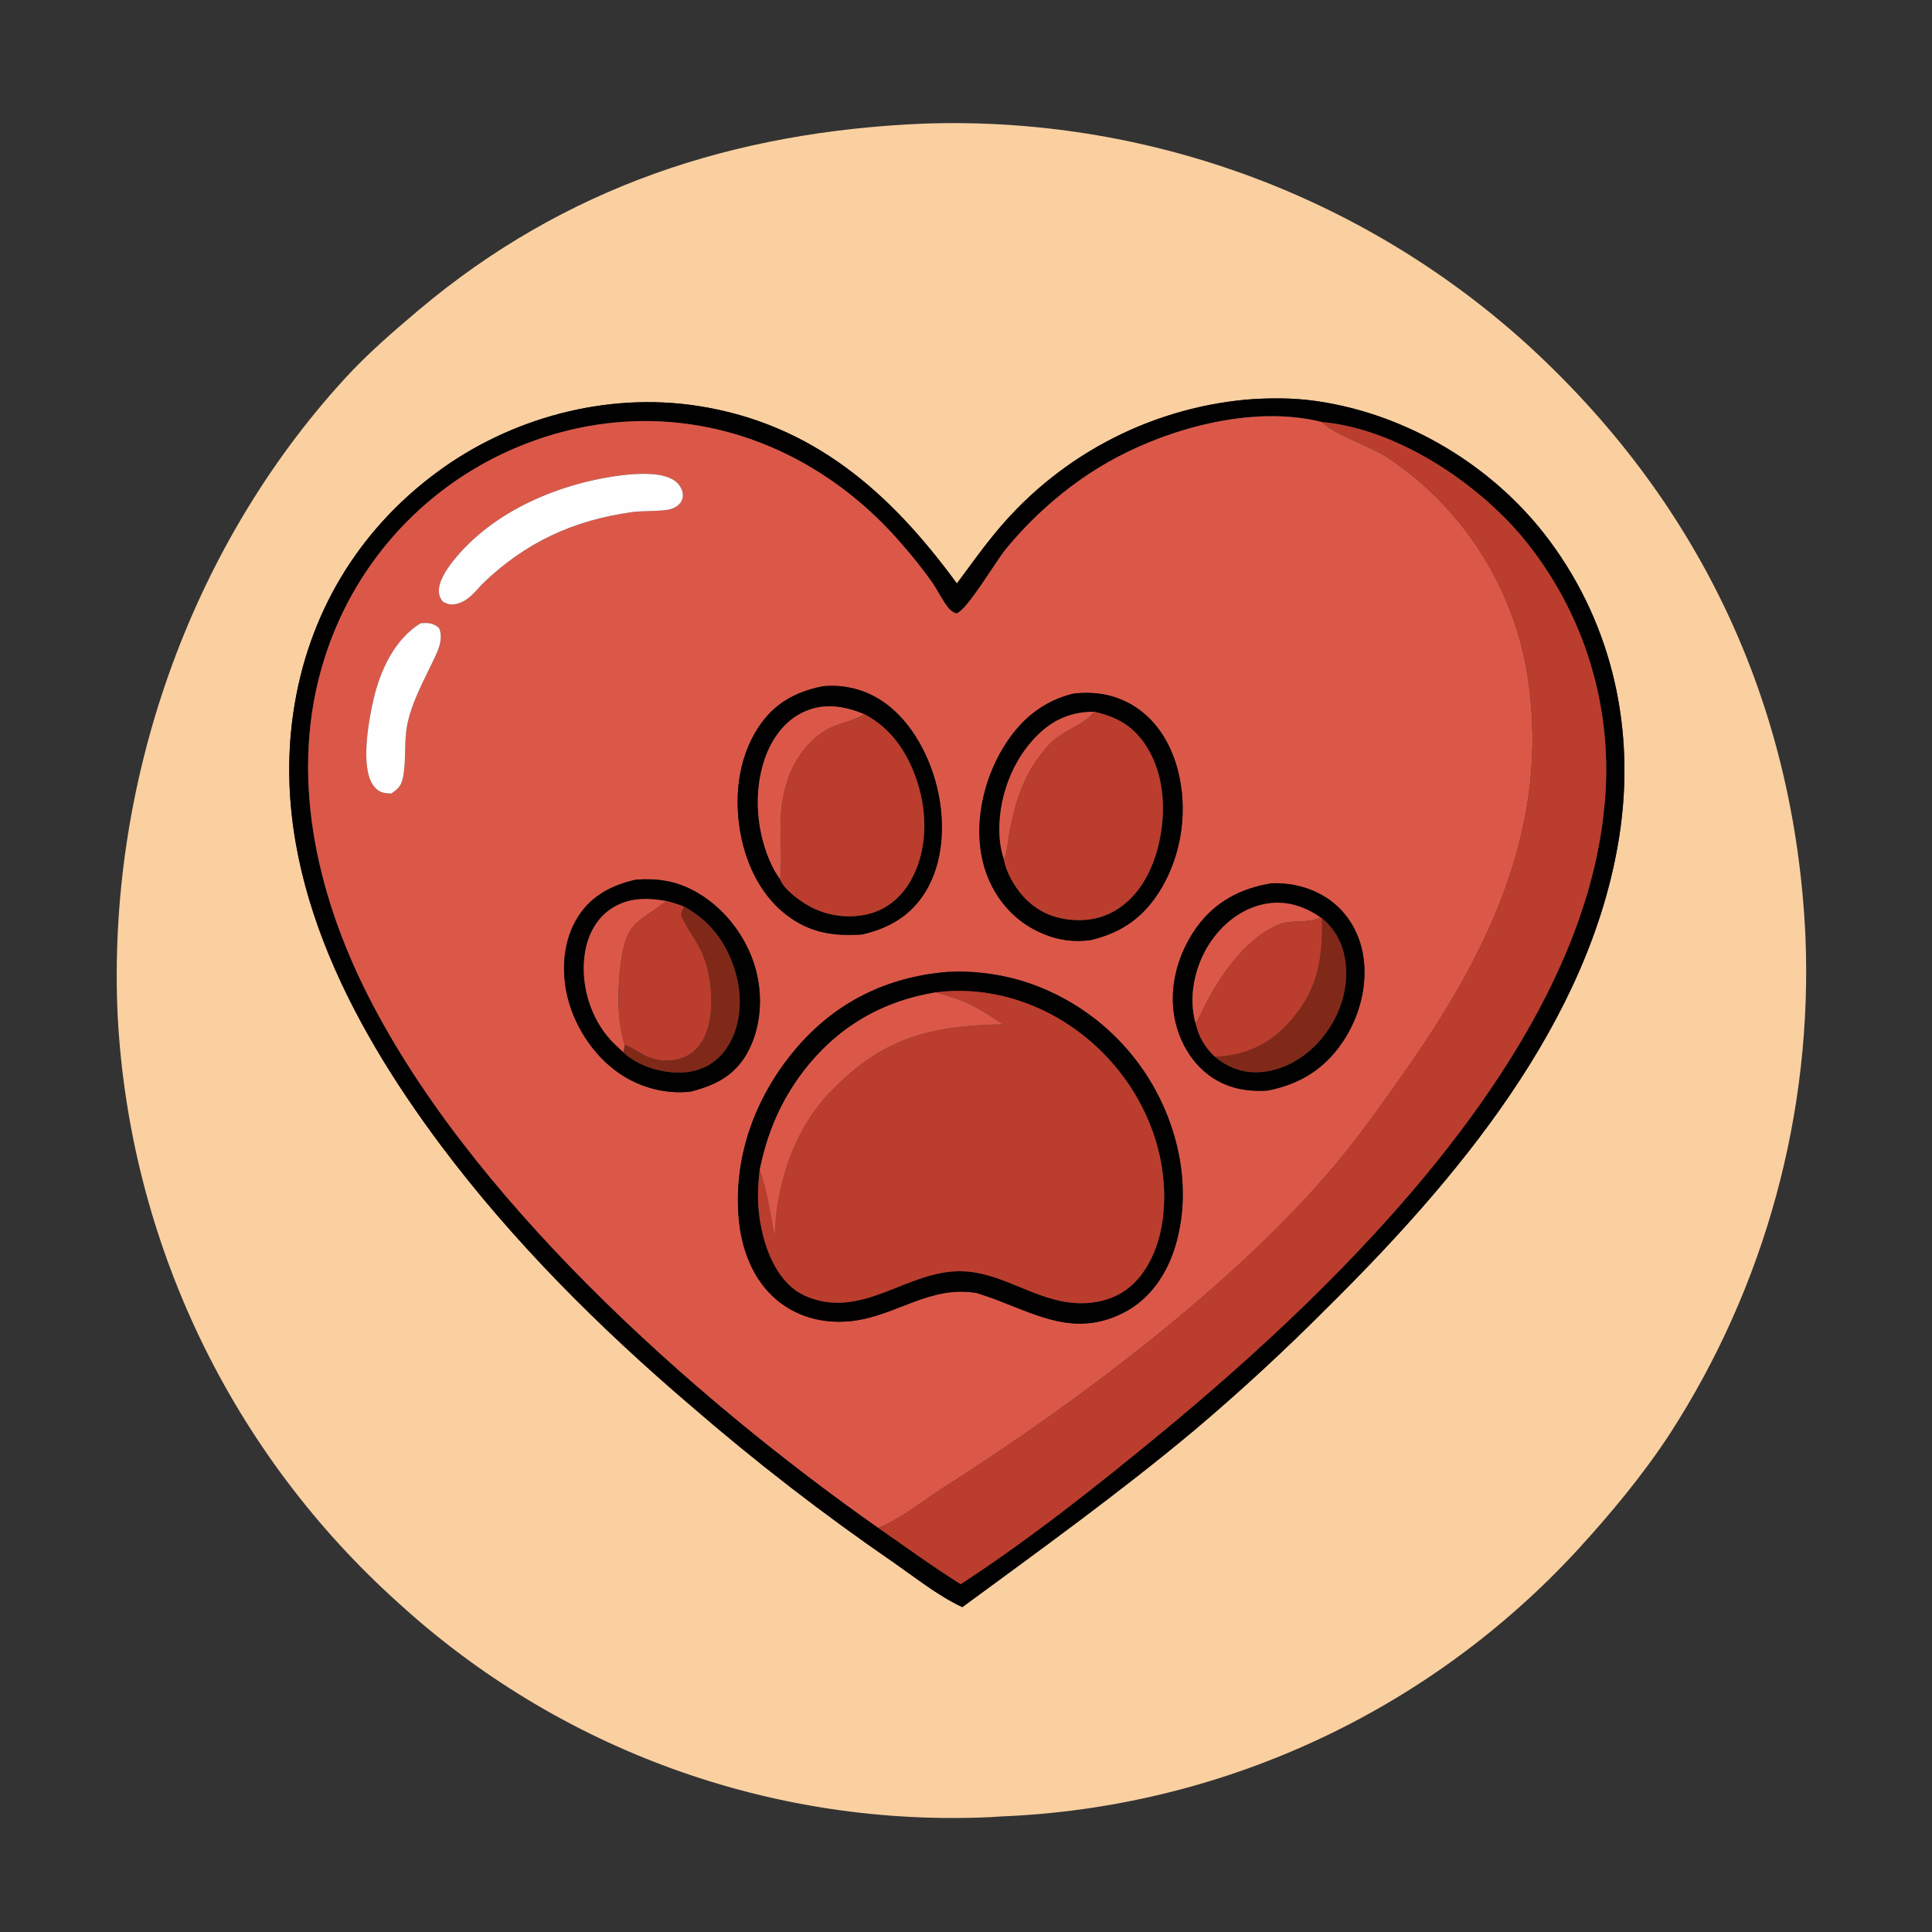 <svg xmlns="http://www.w3.org/2000/svg" xmlns:xlink="http://www.w3.org/1999/xlink" xml:space="preserve" width="30mm" height="30mm" style="shape-rendering:geometricPrecision; text-rendering:geometricPrecision; image-rendering:optimizeQuality; fill-rule:evenodd; clip-rule:evenodd" viewBox="0 0 3000 3000"><rect x="0" y="0" width="3000" height="3000" fill="#333333" stroke="none"/> <defs>  <style type="text/css">       .fil1 {fill:#020101}    .fil5 {fill:#812919}    .fil3 {fill:#BB3D2E}    .fil2 {fill:#DB5849}    .fil0 {fill:#FAD0A1}    .fil4 {fill:#FEFEFE}     </style> </defs> <g id="Capa_x0020_1">    <path class="fil0" d="M1554.14 2820.59c-5.09,0.4 -10.19,0.73 -15.29,0.99 -10.44,0.49 -20.88,0.85 -31.32,1.08 -10.45,0.23 -20.89,0.34 -31.34,0.32 -10.45,-0.03 -20.89,-0.18 -31.34,-0.46 -10.44,-0.28 -20.88,-0.69 -31.31,-1.23 -10.43,-0.54 -20.86,-1.2 -31.28,-2 -10.41,-0.79 -20.82,-1.71 -31.21,-2.76 -10.39,-1.05 -20.77,-2.23 -31.14,-3.53 -10.37,-1.31 -20.71,-2.74 -31.04,-4.3 -10.33,-1.55 -20.64,-3.24 -30.93,-5.05 -10.29,-1.81 -20.55,-3.75 -30.8,-5.82 -10.24,-2.06 -20.45,-4.25 -30.64,-6.56 -10.19,-2.32 -20.35,-4.76 -30.47,-7.33 -10.13,-2.56 -20.22,-5.25 -30.28,-8.06 -10.06,-2.81 -20.09,-5.75 -30.08,-8.81 -9.99,-3.06 -19.94,-6.24 -29.85,-9.54 -9.91,-3.3 -19.78,-6.73 -29.61,-10.27 -9.83,-3.55 -19.61,-7.22 -29.34,-11 -9.74,-3.79 -19.43,-7.69 -29.07,-11.72 -9.64,-4.02 -19.23,-8.16 -28.77,-12.42 -9.54,-4.26 -19.02,-8.64 -28.45,-13.13 -9.44,-4.5 -18.81,-9.1 -28.13,-13.83 -9.32,-4.72 -18.58,-9.56 -27.77,-14.51 -9.21,-4.95 -18.34,-10.01 -27.42,-15.19 -9.07,-5.17 -18.08,-10.46 -27.03,-15.86 -8.94,-5.39 -17.82,-10.9 -26.63,-16.52 -8.81,-5.61 -17.55,-11.33 -26.22,-17.16 -8.67,-5.83 -17.27,-11.76 -25.79,-17.8 -8.52,-6.04 -16.97,-12.19 -25.34,-18.44 -8.38,-6.25 -16.67,-12.59 -24.88,-19.04 -8.22,-6.46 -16.36,-13.01 -24.41,-19.67 -8.06,-6.65 -16.03,-13.39 -23.92,-20.24 -7.89,-6.85 -15.7,-13.8 -23.41,-20.84 -8.06,-7.21 -16.02,-14.52 -23.89,-21.94 -7.87,-7.41 -15.65,-14.91 -23.34,-22.52 -7.69,-7.6 -15.28,-15.29 -22.78,-23.08 -7.5,-7.79 -14.9,-15.67 -22.2,-23.64 -7.31,-7.97 -14.52,-16.03 -21.62,-24.18 -7.11,-8.15 -14.11,-16.38 -21.02,-24.7 -6.9,-8.32 -13.7,-16.73 -20.4,-25.22 -6.7,-8.48 -13.29,-17.05 -19.78,-25.7 -6.48,-8.65 -12.86,-17.38 -19.14,-26.19 -6.27,-8.8 -12.43,-17.69 -18.48,-26.64 -6.06,-8.96 -12,-17.99 -17.83,-27.1 -5.83,-9.1 -11.55,-18.28 -17.16,-27.52 -5.6,-9.25 -11.09,-18.56 -16.47,-27.94 -5.38,-9.38 -10.64,-18.83 -15.78,-28.34 -5.15,-9.51 -10.17,-19.08 -15.08,-28.71 -4.91,-9.63 -9.7,-19.33 -14.37,-29.08 -4.67,-9.75 -9.22,-19.55 -13.65,-29.42 -4.43,-9.86 -8.74,-19.78 -12.93,-29.74 -4.18,-9.97 -8.24,-19.99 -12.18,-30.06 -3.94,-10.07 -7.76,-20.18 -11.45,-30.35 -3.69,-10.16 -7.26,-20.36 -10.69,-30.61 -3.44,-10.26 -6.76,-20.55 -9.94,-30.88 -3.19,-10.33 -6.25,-20.7 -9.18,-31.11 -2.93,-10.4 -5.74,-20.84 -8.41,-31.32 -2.67,-10.48 -5.22,-20.98 -7.64,-31.52 -2.41,-10.54 -4.7,-21.11 -6.86,-31.7 -2.15,-10.6 -4.18,-21.21 -6.08,-31.86 -1.89,-10.64 -3.65,-21.31 -5.29,-32 -1.63,-10.68 -3.13,-21.39 -4.5,-32.12 -1.37,-10.72 -2.61,-21.46 -3.71,-32.22 -1.11,-10.75 -2.08,-21.52 -2.92,-32.3 -0.84,-10.78 -1.55,-21.57 -2.13,-32.36 -16.79,-358.02 109.86,-724.71 352.62,-989.9 35.15,-38.4 74.7,-72.65 114.46,-106.18 227.56,-191.88 489.59,-277.46 784.95,-289.81 10.57,-0.37 21.14,-0.6 31.72,-0.71 10.57,-0.11 21.14,-0.09 31.72,0.05 10.57,0.14 21.14,0.41 31.71,0.81 10.56,0.4 21.13,0.92 31.68,1.57 10.56,0.65 21.1,1.42 31.63,2.32 10.54,0.91 21.06,1.93 31.58,3.08 10.51,1.15 21,2.43 31.49,3.84 10.48,1.4 20.94,2.93 31.39,4.58 10.44,1.66 20.86,3.43 31.26,5.34 10.41,1.9 20.78,3.92 31.14,6.07 10.35,2.15 20.68,4.43 30.98,6.83 10.29,2.39 20.56,4.91 30.8,7.55 10.24,2.65 20.45,5.41 30.62,8.3 10.18,2.88 20.31,5.89 30.41,9.02 10.11,3.13 20.17,6.38 30.19,9.75 10.02,3.36 20,6.85 29.95,10.46 9.94,3.6 19.83,7.33 29.68,11.17 9.85,3.85 19.66,7.81 29.42,11.89 9.75,4.08 19.45,8.27 29.11,12.58 9.66,4.31 19.27,8.73 28.81,13.27 9.55,4.55 19.05,9.2 28.49,13.97 9.44,4.76 18.82,9.64 28.14,14.63 9.32,4.99 18.58,10.09 27.79,15.31 9.19,5.21 18.33,10.53 27.41,15.96 9.07,5.43 18.08,10.97 27.02,16.61 8.94,5.65 17.81,11.4 26.62,17.26 8.8,5.86 17.53,11.82 26.19,17.88 8.66,6.07 17.25,12.24 25.77,18.51 8.51,6.27 16.95,12.64 25.31,19.12 8.36,6.47 16.64,13.05 24.85,19.72 8.2,6.67 16.33,13.44 24.37,20.3 8.04,6.87 16,13.83 23.88,20.88 270.37,244.41 420.72,559.37 437.6,924.05 0.36,8.46 0.62,16.92 0.81,25.38 0.19,8.46 0.29,16.93 0.32,25.4 0.02,8.46 -0.04,16.93 -0.18,25.39 -0.13,8.47 -0.35,16.93 -0.65,25.39 -0.3,8.46 -0.68,16.92 -1.15,25.37 -0.46,8.46 -1.01,16.9 -1.63,25.34 -0.63,8.45 -1.33,16.88 -2.12,25.31 -0.78,8.43 -1.65,16.85 -2.6,25.26 -0.95,8.42 -1.98,16.82 -3.09,25.22 -1.11,8.39 -2.3,16.77 -3.57,25.14 -1.27,8.37 -2.62,16.72 -4.05,25.07 -1.43,8.34 -2.94,16.67 -4.53,24.99 -1.59,8.31 -3.26,16.61 -5.01,24.89 -1.75,8.29 -3.59,16.55 -5.5,24.8 -1.91,8.25 -3.89,16.48 -5.96,24.69 -2.06,8.21 -4.21,16.4 -6.43,24.56 -2.23,8.17 -4.53,16.32 -6.91,24.44 -2.38,8.13 -4.84,16.23 -7.37,24.3 -2.54,8.08 -5.15,16.14 -7.84,24.16 -2.69,8.03 -5.46,16.03 -8.31,24 -2.84,7.98 -5.76,15.92 -8.75,23.84 -3,7.92 -6.07,15.81 -9.22,23.67 -3.15,7.85 -6.37,15.68 -9.67,23.48 -3.3,7.8 -6.67,15.56 -10.12,23.29 -3.45,7.73 -6.97,15.43 -10.56,23.1 -3.59,7.66 -7.26,15.29 -11,22.88 -3.74,7.6 -7.56,15.16 -11.45,22.68 -3.88,7.52 -7.84,15 -11.87,22.45 -4.03,7.44 -8.13,14.85 -12.3,22.22 -4.17,7.36 -8.42,14.69 -12.73,21.97 -4.32,7.29 -8.7,14.53 -13.15,21.73 -4.45,7.2 -8.97,14.36 -13.56,21.48 -41.87,64.22 -92.72,125.26 -144.48,181.7 -7.15,7.74 -14.39,15.4 -21.72,22.96 -7.33,7.57 -14.75,15.04 -22.27,22.43 -7.51,7.38 -15.12,14.67 -22.81,21.86 -7.69,7.2 -15.48,14.3 -23.34,21.3 -7.87,7.01 -15.83,13.92 -23.87,20.73 -8.04,6.81 -16.16,13.52 -24.36,20.13 -8.21,6.61 -16.49,13.12 -24.85,19.53 -8.36,6.4 -16.8,12.7 -25.32,18.9 -8.52,6.2 -17.11,12.3 -25.78,18.29 -8.67,5.98 -17.41,11.86 -26.22,17.63 -8.82,5.78 -17.7,11.44 -26.65,17 -8.95,5.55 -17.97,11 -27.06,16.33 -9.08,5.34 -18.23,10.56 -27.44,15.66 -9.22,5.11 -18.49,10.11 -27.83,14.99 -9.34,4.88 -18.73,9.64 -28.18,14.29 -9.45,4.66 -18.96,9.19 -28.53,13.6 -9.56,4.42 -19.18,8.72 -28.85,12.9 -9.67,4.18 -19.4,8.24 -29.16,12.18 -9.77,3.94 -19.59,7.76 -29.46,11.46 -9.86,3.7 -19.77,7.28 -29.72,10.73 -9.95,3.46 -19.94,6.79 -29.98,10.01 -10.03,3.21 -20.11,6.29 -30.21,9.26 -10.11,2.96 -20.26,5.8 -30.44,8.51 -10.18,2.72 -20.39,5.31 -30.63,7.77 -10.25,2.46 -20.52,4.8 -30.82,7.01 -10.3,2.21 -20.63,4.3 -30.97,6.25 -10.36,1.96 -20.73,3.79 -31.13,5.49 -10.4,1.7 -20.81,3.28 -31.25,4.72 -10.43,1.45 -20.88,2.77 -31.35,3.96 -10.47,1.19 -20.95,2.25 -31.45,3.18 -10.49,0.93 -20.99,1.73 -31.51,2.41 -10.51,0.67 -21.03,1.22 -31.56,1.63zm380.96 -2200.09c-4.77,0.44 -9.53,0.94 -14.28,1.51 -4.75,0.56 -9.5,1.18 -14.23,1.86 -4.74,0.68 -9.47,1.42 -14.18,2.23 -4.72,0.8 -9.43,1.66 -14.12,2.57 -4.7,0.92 -9.38,1.89 -14.06,2.93 -4.67,1.04 -9.33,2.13 -13.97,3.28 -4.64,1.16 -9.27,2.37 -13.89,3.64 -4.61,1.27 -9.21,2.59 -13.79,3.97 -4.58,1.39 -9.14,2.83 -13.69,4.33 -4.54,1.49 -9.07,3.05 -13.57,4.66 -4.51,1.61 -8.99,3.28 -13.46,5 -4.46,1.73 -8.9,3.51 -13.32,5.34 -4.42,1.84 -8.82,3.73 -13.19,5.68 -4.37,1.94 -8.72,3.94 -13.04,5.99 -4.32,2.05 -8.62,4.16 -12.88,6.33 -4.27,2.16 -8.52,4.37 -12.73,6.65 -4.21,2.26 -8.4,4.58 -12.55,6.96 -4.16,2.37 -8.28,4.8 -12.38,7.27 -4.09,2.48 -8.15,5.01 -12.18,7.59 -4.03,2.57 -8.03,5.2 -12,7.88 -3.96,2.68 -7.89,5.41 -11.79,8.18 -3.9,2.78 -7.76,5.61 -11.59,8.48 -3.82,2.88 -7.61,5.8 -11.36,8.77 -3.75,2.96 -7.47,5.98 -11.15,9.05 -3.67,3.06 -7.31,6.17 -10.91,9.32 -3.6,3.15 -7.16,6.35 -10.68,9.59 -3.51,3.25 -6.99,6.53 -10.43,9.86 -3.43,3.33 -6.83,6.71 -10.18,10.12 -3.35,3.41 -6.66,6.87 -9.93,10.37 -3.26,3.49 -6.48,7.03 -9.66,10.61 -3.18,3.58 -6.31,7.2 -9.4,10.86 -3.08,3.65 -6.12,7.35 -9.11,11.08 -19.42,23.75 -37.16,49.05 -55.56,73.58 -103.11,-141.11 -223.34,-247.92 -401.94,-275.68 -141.88,-22.04 -291.2,18.31 -405.91,103.3 -122.93,91.09 -200.05,220.84 -222.36,371.85 -36.45,246.67 85.33,480.84 228.53,672.42 111.36,148.97 246.63,283.69 387.81,404.27 101.17,87.63 206.91,169.34 317.23,245.14 33.27,23.17 68.38,51.19 105.11,68.21 122.06,-89.8 244.46,-177.83 360.85,-275.14 70.47,-59.6 138.27,-122.09 203.42,-187.47 201.35,-198.96 410.67,-444.92 455.84,-734.28 25.43,-162.91 -9.28,-325.53 -107.98,-458.65 -85.52,-115.34 -220.05,-196.74 -362.24,-217.23 -36.34,-5.23 -72.58,-5.08 -109.1,-2.28z"></path>  <path class="fil1" d="M1485.84 906.04c18.4,-24.53 36.14,-49.83 55.56,-73.58 2.99,-3.73 6.03,-7.43 9.11,-11.08 3.09,-3.66 6.22,-7.28 9.4,-10.86 3.18,-3.58 6.4,-7.12 9.66,-10.61 3.27,-3.5 6.58,-6.96 9.93,-10.37 3.35,-3.41 6.75,-6.79 10.18,-10.12 3.44,-3.33 6.91,-6.61 10.43,-9.86 3.52,-3.24 7.08,-6.44 10.68,-9.59 3.6,-3.15 7.24,-6.26 10.91,-9.32 3.68,-3.07 7.4,-6.09 11.15,-9.05 3.75,-2.97 7.54,-5.89 11.36,-8.77 3.83,-2.87 7.69,-5.7 11.59,-8.48 3.9,-2.77 7.83,-5.5 11.79,-8.18 3.97,-2.68 7.97,-5.31 12,-7.88 4.03,-2.58 8.09,-5.11 12.18,-7.59 4.1,-2.47 8.22,-4.9 12.38,-7.27 4.15,-2.38 8.34,-4.7 12.55,-6.96 4.21,-2.28 8.46,-4.49 12.73,-6.65 4.26,-2.17 8.56,-4.28 12.88,-6.33 4.32,-2.05 8.67,-4.05 13.04,-5.99 4.37,-1.95 8.77,-3.84 13.19,-5.68 4.42,-1.83 8.86,-3.61 13.32,-5.34 4.47,-1.72 8.95,-3.39 13.46,-5 4.5,-1.61 9.03,-3.17 13.57,-4.66 4.55,-1.5 9.11,-2.94 13.69,-4.33 4.58,-1.38 9.18,-2.7 13.79,-3.97 4.62,-1.27 9.25,-2.48 13.89,-3.64 4.64,-1.15 9.3,-2.24 13.97,-3.28 4.68,-1.04 9.36,-2.01 14.06,-2.93 4.69,-0.91 9.4,-1.77 14.12,-2.57 4.71,-0.81 9.44,-1.55 14.18,-2.23 4.73,-0.68 9.48,-1.3 14.23,-1.86 4.75,-0.57 9.51,-1.07 14.28,-1.51 36.52,-2.8 72.76,-2.95 109.1,2.28 142.19,20.49 276.72,101.89 362.24,217.23 98.7,133.12 133.41,295.74 107.98,458.65 -45.17,289.36 -254.49,535.32 -455.84,734.28 -65.15,65.38 -132.95,127.87 -203.42,187.47 -116.39,97.31 -238.79,185.34 -360.85,275.14 -36.73,-17.02 -71.84,-45.04 -105.11,-68.21 -110.32,-75.8 -216.06,-157.51 -317.23,-245.14 -141.18,-120.58 -276.45,-255.3 -387.81,-404.27 -143.2,-191.58 -264.98,-425.75 -228.53,-672.42 22.31,-151.01 99.43,-280.76 222.36,-371.85 114.71,-84.99 264.03,-125.34 405.91,-103.3 178.6,27.76 298.83,134.57 401.94,275.68zm566.81 -250.72c-109.49,-27.58 -246.81,11.37 -341.44,67.78 -56.39,33.62 -108.28,79.29 -149.85,130.15 -15.49,18.97 -59.89,94.71 -76.28,99.3 -5.21,-1.87 -8.42,-3.89 -11.92,-8.09 -9.76,-11.67 -16.27,-26.42 -24.95,-38.97 -15.22,-22.03 -32.44,-43.01 -50.02,-63.19 -158.45,-181.84 -398.75,-241.83 -619.63,-136.9 -3.91,1.87 -7.79,3.79 -11.65,5.76 -3.86,1.97 -7.69,3.99 -11.5,6.05 -3.81,2.07 -7.59,4.18 -11.34,6.33 -3.76,2.16 -7.49,4.36 -11.2,6.61 -3.7,2.25 -7.37,4.54 -11.02,6.88 -3.64,2.34 -7.26,4.72 -10.85,7.15 -3.59,2.43 -7.14,4.9 -10.66,7.42 -3.53,2.52 -7.03,5.07 -10.49,7.68 -3.46,2.6 -6.89,5.25 -10.29,7.93 -3.4,2.69 -6.76,5.42 -10.09,8.19 -3.33,2.77 -6.62,5.58 -9.89,8.43 -3.26,2.85 -6.48,5.75 -9.67,8.68 -3.19,2.93 -6.34,5.9 -9.46,8.91 -3.11,3.01 -6.19,6.05 -9.23,9.14 -3.04,3.08 -6.05,6.21 -9.01,9.36 -2.97,3.16 -5.89,6.36 -8.78,9.59 -2.88,3.23 -5.72,6.5 -8.53,9.8 -2.8,3.3 -5.56,6.64 -8.28,10.01 -2.73,3.37 -5.41,6.77 -8.05,10.21 -2.63,3.43 -5.23,6.9 -7.78,10.4 -2.55,3.5 -5.06,7.03 -7.52,10.59 -2.47,3.56 -4.89,7.15 -7.27,10.77 -2.38,3.63 -4.71,7.28 -6.99,10.96 -2.29,3.68 -4.53,7.38 -6.72,11.12 -2.2,3.73 -4.35,7.49 -6.45,11.28 -2.1,3.79 -4.16,7.6 -6.16,11.44 -2.01,3.84 -3.97,7.7 -5.89,11.59 -1.91,3.88 -3.77,7.79 -5.58,11.73 -1.82,3.93 -3.59,7.88 -5.31,11.86 -1.71,3.98 -3.38,7.97 -5,11.99 -1.62,4.02 -3.19,8.06 -4.71,12.11 -1.52,4.06 -2.99,8.13 -4.41,12.22 -61.01,174.52 -23.72,361.06 55.24,523.26 157.48,323.47 510,637.86 799.8,841.64 42.31,29.55 84.25,60 127.93,87.47 108.92,-71.14 213.67,-154.16 313.95,-236.98 276.1,-228.03 650.65,-592.55 685.58,-971.04 0.47,-4.63 0.88,-9.27 1.23,-13.92 0.36,-4.65 0.66,-9.3 0.9,-13.95 0.24,-4.65 0.42,-9.31 0.55,-13.97 0.12,-4.65 0.19,-9.31 0.2,-13.97 0.01,-4.66 -0.04,-9.32 -0.14,-13.98 -0.11,-4.66 -0.28,-9.31 -0.5,-13.97 -0.22,-4.66 -0.5,-9.31 -0.83,-13.95 -0.34,-4.65 -0.73,-9.3 -1.18,-13.93 -0.45,-4.64 -0.96,-9.28 -1.52,-13.9 -0.56,-4.63 -1.19,-9.25 -1.87,-13.86 -0.68,-4.61 -1.41,-9.21 -2.21,-13.8 -0.79,-4.59 -1.64,-9.17 -2.54,-13.74 -0.91,-4.57 -1.87,-9.13 -2.89,-13.68 -1.02,-4.55 -2.09,-9.08 -3.22,-13.6 -1.13,-4.52 -2.32,-9.03 -3.56,-13.52 -1.24,-4.49 -2.54,-8.97 -3.89,-13.42 -1.35,-4.47 -2.76,-8.91 -4.22,-13.33 -1.47,-4.43 -2.98,-8.83 -4.55,-13.22 -1.58,-4.39 -3.21,-8.75 -4.88,-13.1 -1.68,-4.35 -3.41,-8.67 -5.2,-12.98 -1.79,-4.3 -3.63,-8.58 -5.52,-12.84 -1.89,-4.26 -3.84,-8.5 -5.83,-12.71 -2,-4.21 -4.05,-8.39 -6.15,-12.55 -2.1,-4.16 -4.25,-8.29 -6.45,-12.4 -2.21,-4.1 -4.46,-8.18 -6.76,-12.23 -2.31,-4.06 -4.66,-8.08 -7.06,-12.07 -2.4,-3.99 -4.85,-7.95 -7.35,-11.88 -2.51,-3.94 -5.06,-7.84 -7.65,-11.71 -2.6,-3.87 -5.25,-7.7 -7.94,-11.51 -2.69,-3.8 -5.43,-7.57 -8.22,-11.31 -2.78,-3.73 -5.61,-7.44 -8.49,-11.1 -2.87,-3.67 -5.8,-7.3 -8.76,-10.89 -72.47,-86.94 -197.08,-169.43 -312.13,-179.63z"></path>  <path class="fil2" d="M1363.82 2372.49c-289.8,-203.78 -642.32,-518.17 -799.8,-841.64 -78.96,-162.2 -116.25,-348.74 -55.24,-523.26 1.42,-4.09 2.89,-8.16 4.41,-12.22 1.52,-4.06 3.09,-8.09 4.71,-12.11 1.62,-4.02 3.29,-8.01 5,-11.99 1.72,-3.98 3.49,-7.93 5.31,-11.86 1.81,-3.94 3.68,-7.84 5.58,-11.73 1.92,-3.89 3.88,-7.75 5.89,-11.59 2,-3.84 4.06,-7.65 6.16,-11.44 2.1,-3.79 4.25,-7.55 6.45,-11.28 2.19,-3.74 4.43,-7.44 6.72,-11.12 2.28,-3.68 4.61,-7.33 6.99,-10.96 2.38,-3.62 4.8,-7.21 7.27,-10.77 2.46,-3.56 4.97,-7.09 7.52,-10.59 2.55,-3.5 5.15,-6.97 7.78,-10.4 2.64,-3.44 5.32,-6.84 8.05,-10.22 2.72,-3.36 5.48,-6.7 8.28,-10 2.81,-3.3 5.65,-6.57 8.53,-9.8 2.89,-3.23 5.81,-6.43 8.78,-9.59 2.96,-3.15 5.97,-6.28 9.01,-9.36 3.04,-3.09 6.12,-6.13 9.23,-9.14 3.12,-3.01 6.27,-5.98 9.46,-8.91 3.19,-2.93 6.41,-5.83 9.67,-8.68 3.27,-2.85 6.56,-5.66 9.89,-8.43 3.33,-2.77 6.69,-5.5 10.09,-8.19 3.4,-2.68 6.83,-5.33 10.29,-7.93 3.46,-2.61 6.96,-5.16 10.49,-7.68 3.52,-2.52 7.07,-4.99 10.66,-7.42 3.59,-2.43 7.21,-4.81 10.85,-7.15 3.65,-2.34 7.32,-4.63 11.02,-6.88 3.71,-2.25 7.44,-4.45 11.2,-6.61 3.75,-2.15 7.53,-4.26 11.34,-6.33 3.81,-2.06 7.64,-4.08 11.5,-6.05 3.86,-1.97 7.74,-3.89 11.65,-5.76 220.88,-104.93 461.18,-44.94 619.63,136.9 17.58,20.18 34.8,41.16 50.02,63.19 8.68,12.55 15.19,27.3 24.95,38.97 3.5,4.2 6.71,6.22 11.92,8.09 16.39,-4.59 60.79,-80.33 76.28,-99.3 41.57,-50.86 93.46,-96.53 149.85,-130.15 94.63,-56.41 231.95,-95.36 341.44,-67.78 1.3,1.15 2.58,2.33 3.9,3.45 22.35,18.97 71.48,34.17 99.79,52.86 3.8,2.56 7.57,5.17 11.3,7.83 3.74,2.67 7.44,5.38 11.09,8.15 3.66,2.76 7.28,5.58 10.86,8.44 3.58,2.87 7.13,5.78 10.63,8.74 3.5,2.96 6.96,5.97 10.38,9.03 3.42,3.06 6.79,6.16 10.13,9.31 3.33,3.15 6.62,6.34 9.87,9.58 3.25,3.24 6.45,6.52 9.6,9.85 3.16,3.33 6.27,6.7 9.34,10.11 3.07,3.41 6.08,6.86 9.05,10.35 2.97,3.5 5.89,7.03 8.77,10.6 2.87,3.58 5.69,7.19 8.47,10.85 2.77,3.65 5.5,7.34 8.17,11.06 2.68,3.73 5.3,7.49 7.87,11.29 2.57,3.8 5.09,7.63 7.55,11.5 2.47,3.86 4.88,7.76 7.24,11.69 2.36,3.94 4.67,7.9 6.92,11.9 2.25,4 4.44,8.02 6.58,12.08 2.14,4.05 4.23,8.14 6.26,12.25 2.02,4.11 4,8.25 5.91,12.42 1.92,4.17 3.78,8.36 5.58,12.58 1.8,4.22 3.54,8.46 5.23,12.72 1.68,4.27 3.31,8.56 4.87,12.87 1.57,4.31 3.08,8.64 4.53,12.99 1.44,4.35 2.83,8.72 4.16,13.11 1.33,4.39 2.6,8.8 3.81,13.22 1.2,4.43 2.35,8.87 3.44,13.32 1.09,4.45 2.11,8.92 3.08,13.41 0.96,4.48 1.86,8.98 2.71,13.49 0.84,4.5 1.62,9.02 2.33,13.55 0.72,4.53 1.38,9.07 1.97,13.62 0.59,4.55 1.13,9.1 1.59,13.66 25.01,222.69 -72,413.34 -196.02,589.04 -29.59,41.93 -59.06,84.01 -91.26,124.01 -154.17,191.57 -413.28,386.12 -622.4,519 -32.17,20.44 -66.93,49.1 -102.13,63.24zm-394.91 -1634.88c-97.34,11.37 -203.27,54.95 -265.6,133.87 -9.68,12.27 -23.76,32.66 -21.65,49.36 0.77,6.04 2.44,8.71 6,13.43 7.9,4.54 13.95,5.43 22.65,3.1 16.76,-4.47 27.05,-18.16 38.4,-30.32 65.79,-64.01 140.67,-98.96 231.6,-111.69 18.74,-2.62 38.04,-0.9 56.57,-3.81 12,-1.88 24.04,-9.86 23.49,-23.5 -0.33,-8.12 -5.74,-16.53 -12.18,-21.23 -19.3,-14.1 -56.56,-11.64 -79.28,-9.21zm-315.63 230.04c-40.36,24.8 -62.54,72.63 -73.06,117.45 -7.68,32.71 -21.11,106.06 -0.56,134.49 5.33,7.37 11.17,11.07 20.26,12.13 2.55,0.31 5.12,0.38 7.69,0.5 10.81,-7.22 15.83,-12.61 18.33,-25.59 4.38,-22.81 2.06,-47.15 4.75,-70.28 4.74,-40.74 28.76,-81.6 45.77,-118.3 6.19,-13.34 11.5,-28.9 5.25,-43.01 -9.97,-8.11 -16.08,-8.01 -28.43,-7.39zm623.59 98.09c-42.88,9.04 -75.16,26.66 -99.7,64.37 -32.86,50.48 -38.15,114.83 -25.56,172.65 11.1,50.96 37.95,99.82 83.46,127.56 33.05,20.16 65.98,23.14 103.51,20.78 41.15,-9.56 74.68,-28.28 97.75,-65.13 29.72,-47.48 31.63,-110.88 18.56,-164.04 -13.1,-53.29 -44.11,-109.85 -92.81,-138.14 -3.2,-1.85 -6.46,-3.57 -9.79,-5.17 -3.33,-1.59 -6.72,-3.05 -10.17,-4.38 -3.44,-1.32 -6.93,-2.51 -10.47,-3.56 -3.55,-1.05 -7.13,-1.96 -10.74,-2.72 -3.61,-0.77 -7.25,-1.39 -10.91,-1.87 -3.66,-0.47 -7.33,-0.8 -11.02,-0.99 -3.69,-0.19 -7.38,-0.23 -11.07,-0.12 -3.69,0.1 -7.37,0.36 -11.04,0.76zm389.77 11.35c-48.39,11.73 -83.36,41.74 -108.84,83.84 -31.46,51.96 -46.29,119.89 -31.1,179.47 10.66,41.81 37.12,79.27 74.96,100.75 28.96,16.44 60.39,23.53 93.42,18.33 48.93,-12.08 82.52,-36.82 108.19,-79.9 32.48,-54.54 41.68,-123.95 25.28,-185.2 -11.13,-41.59 -34.53,-79.45 -72.88,-101.07 -27.73,-15.65 -57.77,-19.89 -89.03,-16.22zm-678.9 288.79c-37.25,8.32 -68.89,24.28 -90.1,57.49 -23.49,36.77 -26.49,84.08 -16.21,125.72 12.18,49.33 45.65,97.73 89.7,123.73 30.32,17.89 66.9,26.31 101.95,22.18 37.39,-9.97 67.23,-24.21 87.01,-59.55 22.38,-39.99 25.23,-90.97 12.25,-134.42 -14.87,-49.74 -50.34,-94.66 -96.56,-118.76 -28.75,-14.99 -56.27,-18.48 -88.04,-16.39zm986.5 5.78c-47.86,7.63 -87.45,28.56 -116.16,68.32 -27.58,38.2 -42.39,88.21 -35.15,135.17 5.64,36.5 24.52,72.52 54.57,94.62 27.37,20.14 57.42,25.63 90.51,23.71 49.55,-9.52 87.52,-32.68 116.09,-74.34 27.03,-39.42 40.83,-90.66 32.18,-138.12 -6.56,-35.96 -26.33,-67.71 -57.34,-87.5 -24.74,-15.79 -55.49,-23.23 -84.7,-21.86zm-503.8 137.6c-93.81,7.88 -173.64,47.19 -234.79,119.36 -62.15,73.36 -96.9,166.01 -88.67,262.7 4.14,48.62 22.29,97.53 61.27,128.97 32.82,26.48 74.68,35.9 116.05,30.81 68.09,-8.39 119.55,-55.4 191.93,-43.4l4.01 1.23c77.51,24.14 141.02,71.93 224.39,29.5 41.67,-21.2 67.79,-60.82 80.76,-104.61 23.82,-80.41 8.23,-169.45 -31.62,-241.98 -2.77,-5.05 -5.66,-10.03 -8.66,-14.94 -3.01,-4.92 -6.13,-9.76 -9.38,-14.52 -3.24,-4.75 -6.59,-9.43 -10.07,-14.03 -3.47,-4.59 -7.05,-9.11 -10.74,-13.53 -3.69,-4.42 -7.48,-8.75 -11.39,-12.99 -3.9,-4.23 -7.9,-8.37 -12,-12.42 -4.11,-4.04 -8.31,-7.98 -12.6,-11.82 -4.3,-3.83 -8.68,-7.56 -13.16,-11.19 -4.48,-3.62 -9.04,-7.13 -13.69,-10.54 -4.64,-3.4 -9.37,-6.69 -14.18,-9.86 -4.81,-3.17 -9.69,-6.22 -14.65,-9.15 -4.96,-2.94 -9.98,-5.75 -15.07,-8.44 -5.09,-2.69 -10.25,-5.25 -15.47,-7.69 -5.22,-2.44 -10.49,-4.74 -15.82,-6.92 -5.33,-2.18 -10.71,-4.23 -16.15,-6.15 -5.43,-1.92 -10.9,-3.71 -16.42,-5.36 -36.09,-10.45 -76.36,-15.4 -113.88,-13.03z"></path>  <path class="fil3" d="M2052.65 655.32c115.05,10.2 239.66,92.69 312.13,179.63 2.96,3.59 5.89,7.22 8.76,10.89 2.88,3.66 5.71,7.37 8.49,11.1 2.79,3.74 5.53,7.51 8.22,11.31 2.69,3.81 5.34,7.64 7.94,11.51 2.6,3.87 5.15,7.77 7.65,11.71 2.5,3.93 4.95,7.89 7.35,11.88 2.4,3.99 4.75,8.01 7.06,12.06 2.3,4.06 4.55,8.14 6.76,12.24 2.2,4.11 4.35,8.24 6.45,12.4 2.1,4.16 4.15,8.34 6.15,12.55 1.99,4.21 3.94,8.45 5.83,12.71 1.89,4.26 3.73,8.54 5.52,12.84 1.79,4.31 3.52,8.63 5.2,12.98 1.68,4.35 3.3,8.71 4.88,13.1 1.57,4.39 3.08,8.79 4.55,13.22 1.46,4.42 2.87,8.86 4.22,13.33 1.35,4.45 2.65,8.93 3.89,13.42 1.24,4.49 2.43,9 3.56,13.52 1.13,4.52 2.2,9.05 3.22,13.6 1.02,4.55 1.98,9.11 2.89,13.67 0.91,4.58 1.75,9.16 2.54,13.75 0.8,4.59 1.53,9.19 2.21,13.8 0.69,4.61 1.31,9.23 1.87,13.86 0.56,4.62 1.07,9.25 1.52,13.89 0.45,4.64 0.84,9.29 1.18,13.94 0.33,4.64 0.61,9.29 0.83,13.95 0.22,4.66 0.39,9.31 0.5,13.97 0.1,4.66 0.15,9.32 0.14,13.98 -0.01,4.66 -0.08,9.32 -0.21,13.97 -0.12,4.66 -0.3,9.32 -0.54,13.97 -0.24,4.65 -0.54,9.3 -0.9,13.95 -0.35,4.65 -0.76,9.29 -1.23,13.92 -34.93,378.49 -409.48,743.01 -685.58,971.04 -100.28,82.82 -205.03,165.84 -313.95,236.98 -43.68,-27.47 -85.62,-57.92 -127.93,-87.47 35.2,-14.14 69.96,-42.8 102.13,-63.24 209.12,-132.88 468.23,-327.43 622.4,-519 32.2,-40 61.67,-82.08 91.26,-124.01 124.02,-175.7 221.03,-366.35 196.02,-589.04 -0.46,-4.56 -1,-9.11 -1.59,-13.66 -0.59,-4.55 -1.25,-9.09 -1.97,-13.62 -0.71,-4.53 -1.49,-9.05 -2.33,-13.55 -0.85,-4.51 -1.75,-9.01 -2.71,-13.49 -0.97,-4.49 -1.99,-8.96 -3.08,-13.41 -1.09,-4.45 -2.24,-8.89 -3.44,-13.32 -1.21,-4.42 -2.48,-8.83 -3.81,-13.22 -1.33,-4.39 -2.71,-8.76 -4.16,-13.11 -1.45,-4.35 -2.96,-8.68 -4.53,-12.99 -1.56,-4.31 -3.19,-8.6 -4.87,-12.87 -1.69,-4.26 -3.43,-8.5 -5.23,-12.72 -1.8,-4.22 -3.66,-8.41 -5.58,-12.58 -1.91,-4.17 -3.89,-8.31 -5.91,-12.42 -2.03,-4.11 -4.11,-8.2 -6.26,-12.25 -2.14,-4.06 -4.33,-8.08 -6.58,-12.08 -2.25,-4 -4.56,-7.96 -6.92,-11.9 -2.36,-3.93 -4.77,-7.83 -7.24,-11.69 -2.46,-3.87 -4.98,-7.7 -7.55,-11.5 -2.57,-3.8 -5.19,-7.56 -7.87,-11.29 -2.67,-3.72 -5.4,-7.41 -8.17,-11.06 -2.77,-3.66 -5.6,-7.27 -8.47,-10.85 -2.88,-3.57 -5.8,-7.1 -8.77,-10.6 -2.97,-3.49 -5.98,-6.94 -9.05,-10.35 -3.07,-3.41 -6.18,-6.78 -9.34,-10.11 -3.15,-3.33 -6.35,-6.61 -9.6,-9.85 -3.25,-3.24 -6.54,-6.43 -9.87,-9.58 -3.34,-3.15 -6.71,-6.25 -10.13,-9.31 -3.42,-3.06 -6.88,-6.07 -10.38,-9.03 -3.5,-2.96 -7.05,-5.87 -10.63,-8.74 -3.58,-2.86 -7.2,-5.68 -10.86,-8.44 -3.65,-2.77 -7.35,-5.48 -11.09,-8.15 -3.73,-2.66 -7.5,-5.27 -11.3,-7.83 -28.31,-18.69 -77.44,-33.89 -99.79,-52.86 -1.32,-1.12 -2.6,-2.3 -3.9,-3.45z"></path>  <path class="fil4" d="M748.71 907.05c-11.35,12.16 -21.64,25.85 -38.4,30.32 -8.7,2.33 -14.75,1.44 -22.65,-3.1 -3.56,-4.72 -5.23,-7.39 -6,-13.43 -2.11,-16.7 11.97,-37.09 21.65,-49.36 62.33,-78.92 168.26,-122.5 265.6,-133.87 22.72,-2.43 59.98,-4.89 79.28,9.21 6.44,4.7 11.85,13.11 12.18,21.23 0.55,13.64 -11.49,21.62 -23.49,23.5 -18.53,2.91 -37.83,1.19 -56.57,3.81 -90.93,12.73 -165.81,47.68 -231.6,111.69z"></path>  <path class="fil4" d="M607.61 1232.22c-2.57,-0.12 -5.14,-0.19 -7.69,-0.5 -9.09,-1.06 -14.93,-4.76 -20.26,-12.13 -20.55,-28.43 -7.12,-101.78 0.56,-134.49 10.52,-44.82 32.7,-92.65 73.06,-117.45 12.35,-0.62 18.46,-0.72 28.43,7.39 6.25,14.11 0.94,29.67 -5.25,43.01 -17.01,36.7 -41.03,77.56 -45.77,118.3 -2.69,23.13 -0.37,47.47 -4.75,70.28 -2.5,12.98 -7.52,18.37 -18.33,25.59z"></path>  <path class="fil1" d="M1338.58 1451.1c-37.53,2.36 -70.46,-0.62 -103.51,-20.78 -45.51,-27.74 -72.36,-76.6 -83.46,-127.56 -12.59,-57.82 -7.3,-122.17 25.56,-172.65 24.54,-37.71 56.82,-55.33 99.7,-64.37 3.67,-0.4 7.35,-0.66 11.04,-0.76 3.69,-0.11 7.38,-0.07 11.07,0.12 3.69,0.19 7.36,0.52 11.02,0.99 3.66,0.48 7.3,1.1 10.91,1.87 3.62,0.76 7.2,1.67 10.74,2.72 3.54,1.05 7.03,2.24 10.47,3.56 3.45,1.33 6.84,2.79 10.17,4.38 3.33,1.6 6.59,3.32 9.79,5.17 48.7,28.29 79.71,84.85 92.81,138.14 13.07,53.16 11.16,116.56 -18.56,164.04 -23.07,36.85 -56.6,55.57 -97.75,65.13zm3.69 -342.09c-31.23,-12.47 -61.99,-18.32 -93.94,-3.66 -30.26,13.89 -50.07,41.99 -60.71,72.75 -18.45,53.32 -12.93,116.9 11.69,167.36 3.43,7.04 7.69,13.65 12.03,20.17 7.41,17 29.98,32.83 45.57,41.56 28.57,16 65.72,20.21 97.08,10.53 27.69,-8.54 48.73,-28.5 62.12,-53.84 23.79,-44.99 23.88,-99.62 8.98,-147.4 -14.05,-45.1 -39.99,-85.31 -82.82,-107.47z"></path>  <path class="fil1" d="M1695.08 1459.48c-33.03,5.2 -64.46,-1.89 -93.42,-18.33 -37.84,-21.48 -64.3,-58.94 -74.96,-100.75 -15.19,-59.58 -0.36,-127.51 31.1,-179.47 25.48,-42.1 60.45,-72.11 108.84,-83.84 31.26,-3.67 61.3,0.57 89.03,16.22 38.35,21.62 61.75,59.48 72.88,101.07 16.4,61.25 7.2,130.66 -25.28,185.2 -25.67,43.08 -59.26,67.82 -108.19,79.9zm4.23 -354.25c-35.76,-0.04 -63.69,11.8 -89.14,37.21 -37.52,37.46 -58.48,92.92 -58.4,145.63 0.02,16.15 2.14,31.18 7.08,46.59 1.93,11.11 6.65,22.18 12.11,32 15.29,27.51 38.66,49.04 69.34,57.43 31.34,8.56 64.56,6.07 92.71,-10.94 34.44,-20.82 54.92,-58.49 64.8,-96.5 13.27,-51.04 11.7,-110.64 -16.81,-156.44 -20.02,-32.16 -45.83,-46.93 -81.69,-54.98z"></path>  <path class="fil2" d="M1211.34 1365.63c-4.34,-6.52 -8.6,-13.13 -12.03,-20.17 -24.62,-50.46 -30.14,-114.04 -11.69,-167.36 10.64,-30.76 30.45,-58.86 60.71,-72.75 31.95,-14.66 62.71,-8.81 93.94,3.66 -1.7,0.93 -3.39,1.87 -5.1,2.78 -13.46,7.15 -28.77,10.4 -42.85,16.13 -34.02,13.83 -60.36,49.77 -71.37,83.55 -19.2,58.97 -5.95,98.98 -11.61,154.16z"></path>  <path class="fil2" d="M1558.85 1334.66c-4.94,-15.41 -7.06,-30.44 -7.08,-46.59 -0.08,-52.71 20.88,-108.17 58.4,-145.63 25.45,-25.41 53.38,-37.25 89.14,-37.21 -0.94,1.13 -1.84,2.28 -2.81,3.38 -15.59,17.86 -48.3,26.7 -68.26,48.47 -35.94,39.2 -50.59,82.87 -60.57,134.27 -2.59,13.38 -3.11,31.14 -8.82,43.31z"></path>  <path class="fil3" d="M1699.31 1105.23c35.86,8.05 61.67,22.82 81.69,54.98 28.51,45.8 30.08,105.4 16.81,156.44 -9.88,38.01 -30.36,75.68 -64.8,96.5 -28.15,17.01 -61.37,19.5 -92.71,10.94 -30.68,-8.39 -54.05,-29.92 -69.34,-57.43 -5.46,-9.82 -10.18,-20.89 -12.11,-32 5.71,-12.17 6.23,-29.93 8.82,-43.31 9.98,-51.4 24.63,-95.07 60.57,-134.27 19.96,-21.77 52.67,-30.61 68.26,-48.47 0.97,-1.1 1.87,-2.25 2.81,-3.38z"></path>  <path class="fil3" d="M1342.27 1109.01c42.83,22.16 68.77,62.37 82.82,107.47 14.9,47.78 14.81,102.41 -8.98,147.4 -13.39,25.34 -34.43,45.3 -62.12,53.84 -31.36,9.68 -68.51,5.47 -97.08,-10.53 -15.59,-8.73 -38.16,-24.56 -45.57,-41.56 5.66,-55.18 -7.59,-95.19 11.61,-154.16 11.01,-33.78 37.35,-69.72 71.37,-83.55 14.08,-5.73 29.39,-8.98 42.85,-16.13 1.71,-0.91 3.4,-1.85 5.1,-2.78z"></path>  <path class="fil1" d="M1073.08 1695c-35.05,4.13 -71.63,-4.29 -101.95,-22.18 -44.05,-26 -77.52,-74.4 -89.7,-123.73 -10.28,-41.64 -7.28,-88.95 16.21,-125.72 21.21,-33.21 52.85,-49.17 90.1,-57.49 31.77,-2.09 59.29,1.4 88.04,16.39 46.22,24.1 81.69,69.02 96.56,118.76 12.98,43.45 10.13,94.43 -12.25,134.42 -19.78,35.34 -49.62,49.58 -87.01,59.55zm-38.3 -295.87c-30.63,-5.43 -60.57,-5.67 -87.26,12.95 -23.01,16.06 -35.47,41.91 -39.46,69.17 -6.47,44.14 6.57,92.23 34.48,126.99 7.62,9.49 16.69,17.65 25.69,25.8 3.76,4.07 7.88,7.06 12.49,10.1 26.5,17.51 65.95,26.05 97.02,18.63 24.48,-5.85 43.2,-21.26 55.36,-43.11 18.52,-33.31 19.3,-74.32 8.81,-110.29 -13.01,-44.54 -38.54,-79.16 -79.56,-101.49 -9.14,-3.61 -18.01,-6.47 -27.57,-8.75z"></path>  <path class="fil1" d="M1968.01 1693.48c-33.09,1.92 -63.14,-3.57 -90.51,-23.71 -30.05,-22.1 -48.93,-58.12 -54.57,-94.62 -7.24,-46.96 7.57,-96.97 35.15,-135.17 28.71,-39.76 68.3,-60.69 116.16,-68.32 29.21,-1.37 59.96,6.07 84.7,21.86 31.01,19.79 50.78,51.54 57.34,87.5 8.65,47.46 -5.15,98.7 -32.18,138.12 -28.57,41.66 -66.54,64.82 -116.09,74.34zm82.29 -269.03c-25.89,-18.07 -55.37,-27.05 -86.9,-20.66 -35.84,7.25 -65.74,31.31 -85.32,61.51 -21.52,33.18 -31.9,77.13 -23.54,115.91 0.93,4.28 0.97,4.22 2.07,7.75 4.6,20.92 14.32,37.36 29.94,52.04 20.85,17.11 44.15,25.86 71.41,23.71 36.69,-2.88 69.91,-23.35 93.37,-51.03 27.4,-32.33 42.9,-74.95 38.19,-117.5 -3.1,-28 -14.82,-52.37 -36.64,-70.35l-2.58 -1.38z"></path>  <path class="fil2" d="M968.23 1634.04c-9,-8.15 -18.07,-16.31 -25.69,-25.8 -27.91,-34.76 -40.95,-82.85 -34.48,-126.99 3.99,-27.26 16.45,-53.11 39.46,-69.17 26.69,-18.62 56.63,-18.38 87.26,-12.95l-2.39 1.84c-43.02,32.61 -59.25,30.35 -68.07,91.83 -5.49,38.4 -6.53,92.85 5.81,129.83l-1.9 11.41z"></path>  <path class="fil3" d="M1034.78 1399.13c9.56,2.28 18.43,5.14 27.57,8.75l-5.15 11.97c8.05,19.99 22.57,37.22 31.65,56.78 16.84,36.25 22.12,93.22 6.6,130.11 -6.79,16.14 -18.71,29.57 -35.33,35.83 -18.25,6.87 -41.1,5.3 -58.45,-3.29 -10.46,-5.17 -20.57,-12.91 -31.54,-16.65 -12.34,-36.98 -11.3,-91.43 -5.81,-129.83 8.82,-61.48 25.05,-59.22 68.07,-91.83l2.39 -1.84z"></path>  <path class="fil2" d="M1856.61 1588.96c-1.1,-3.53 -1.14,-3.47 -2.07,-7.75 -8.36,-38.78 2.02,-82.73 23.54,-115.91 19.58,-30.2 49.48,-54.26 85.32,-61.51 31.53,-6.39 61.01,2.59 86.9,20.66 -1.24,0.58 -2.45,1.17 -3.71,1.72 -17.42,7.54 -40.2,1.69 -58.63,8.66 -48.35,18.3 -85.5,69.77 -110.04,113.2 -7.49,13.25 -13.29,28.17 -21.31,40.93z"></path>  <path class="fil5" d="M1062.35 1407.88c41.02,22.33 66.55,56.95 79.56,101.49 10.49,35.97 9.71,76.98 -8.81,110.29 -12.16,21.85 -30.88,37.26 -55.36,43.11 -31.07,7.42 -70.52,-1.12 -97.02,-18.63 -4.61,-3.04 -8.73,-6.03 -12.49,-10.1l1.9 -11.41c10.97,3.74 21.08,11.48 31.54,16.65 17.35,8.59 40.2,10.16 58.45,3.29 16.62,-6.26 28.54,-19.69 35.33,-35.83 15.52,-36.89 10.24,-93.86 -6.6,-130.11 -9.08,-19.56 -23.6,-36.79 -31.65,-56.78l5.15 -11.97z"></path>  <path class="fil3" d="M2050.3 1424.45l2.58 1.38c1.32,67.32 -7.58,115.99 -55.38,166.36 -30.07,31.7 -67.55,47.33 -110.95,48.81 -15.62,-14.68 -25.34,-31.12 -29.94,-52.04 8.02,-12.76 13.82,-27.68 21.31,-40.93 24.54,-43.43 61.69,-94.9 110.04,-113.2 18.43,-6.97 41.21,-1.12 58.63,-8.66 1.26,-0.55 2.47,-1.14 3.71,-1.72z"></path>  <path class="fil5" d="M2052.88 1425.83c21.82,17.98 33.54,42.35 36.64,70.35 4.71,42.55 -10.79,85.17 -38.19,117.5 -23.46,27.68 -56.68,48.15 -93.37,51.03 -27.26,2.15 -50.56,-6.6 -71.41,-23.71 43.4,-1.48 80.88,-17.11 110.95,-48.81 47.8,-50.37 56.7,-99.04 55.38,-166.36z"></path>  <path class="fil1" d="M1516.23 2007.7c-72.38,-12 -123.84,35.01 -191.93,43.4 -41.37,5.09 -83.23,-4.33 -116.05,-30.81 -38.98,-31.44 -57.13,-80.35 -61.27,-128.97 -8.23,-96.69 26.52,-189.34 88.67,-262.7 61.15,-72.17 140.98,-111.48 234.79,-119.36 37.52,-2.37 77.79,2.58 113.88,13.03 5.52,1.65 10.99,3.44 16.42,5.36 5.44,1.91 10.82,3.96 16.15,6.15 5.33,2.18 10.6,4.48 15.82,6.92 5.22,2.44 10.38,5 15.47,7.69 5.09,2.69 10.11,5.5 15.07,8.44 4.96,2.93 9.84,5.98 14.65,9.15 4.81,3.17 9.54,6.46 14.18,9.86 4.65,3.41 9.21,6.92 13.69,10.54 4.48,3.63 8.86,7.36 13.16,11.19 4.29,3.84 8.49,7.78 12.6,11.82 4.1,4.05 8.1,8.19 12,12.42 3.9,4.24 7.7,8.57 11.39,12.99 3.69,4.42 7.27,8.94 10.74,13.53 3.48,4.6 6.83,9.28 10.07,14.03 3.25,4.76 6.37,9.6 9.38,14.52 3,4.91 5.89,9.89 8.66,14.94 39.85,72.53 55.44,161.57 31.62,241.98 -12.97,43.79 -39.09,83.41 -80.76,104.61 -83.37,42.43 -146.88,-5.36 -224.39,-29.5l-4.01 -1.23zm-62.68 -466.83c-88.72,14.38 -160.2,58.56 -212.8,131.84 -31.43,43.8 -50.39,91.24 -61.08,143.87 -2.31,18.79 -3.36,37.01 -2.12,55.94 2.86,43.4 18.31,98.76 52.88,127.29 3.59,2.97 7.38,5.65 11.39,8.02 4.01,2.37 8.18,4.41 12.51,6.12 86.07,34.38 154.17,-40.97 237.29,-39.97 71.76,0.85 127.12,57.09 202.47,48.85 31.46,-3.43 57.48,-16.77 77.05,-41.89 34.42,-44.18 41.04,-106.07 34.17,-160.03 -10.86,-85.32 -58.57,-163.43 -126.33,-215.72 -63.75,-49.19 -145,-74.53 -225.43,-64.32z"></path>  <path class="fil3" d="M1453.55 1540.87c80.43,-10.21 161.68,15.13 225.43,64.32 67.76,52.29 115.47,130.4 126.33,215.72 6.87,53.96 0.25,115.85 -34.17,160.03 -19.57,25.12 -45.59,38.46 -77.05,41.89 -75.35,8.24 -130.71,-48 -202.47,-48.85 -83.12,-1 -151.22,74.35 -237.29,39.97 -4.33,-1.71 -8.5,-3.75 -12.51,-6.12 -4.01,-2.37 -7.8,-5.05 -11.39,-8.02 -34.57,-28.53 -50.02,-83.89 -52.88,-127.29 -1.24,-18.93 -0.19,-37.15 2.12,-55.94 12.31,33.05 16.47,68.99 23.33,103.51 2.07,-79.43 28.85,-164.38 84.66,-222.91 81.74,-85.73 154.79,-104.23 269.31,-106.72 -24.73,-16.4 -49.08,-32.83 -77.7,-41.61l-25.72 -7.98z"></path>  <path class="fil2" d="M1179.67 1816.58c10.69,-52.63 29.65,-100.07 61.08,-143.87 52.6,-73.28 124.08,-117.46 212.8,-131.84l25.72 7.98c28.62,8.78 52.97,25.21 77.7,41.61 -114.52,2.49 -187.57,20.99 -269.31,106.72 -55.81,58.53 -82.59,143.48 -84.66,222.91 -6.86,-34.52 -11.02,-70.46 -23.33,-103.51z"></path>  <path class="fil0" d="M-44146.98 -15972.98c54.45,-104.46 107.74,-206.75 149.38,-317.21 0.88,-2.3 1.8,-4.55 2.7,-6.85 5.9,155.23 5.53,315.96 25.72,469.82 -150.44,272.23 -436.19,698.58 -343.46,1026.4 21.17,74.85 135.52,140.6 147.17,183.33 1.05,3.97 -13.74,36.93 -15.03,39.37 -2.54,4.84 -22.62,33.55 -25.01,37.09 -41.72,61.49 -53.34,112.37 -38.78,186.08 16.48,83.37 59.79,180.34 133.32,228.5 23.47,15.37 49.66,27.22 75.06,39.02 1.46,29.95 -2.83,36.52 -11.98,64.09 -39.66,119.32 3.62,286.54 60.96,394.83 42.81,80.89 94.06,131.05 168.69,182.43 73.59,403.02 145.5,812.12 146.48,1223.15 -300.07,23.15 -965.76,139.03 -1171.15,369.04 -30.3,33.94 -61.84,83.05 -59.56,130.7 3.04,63.13 39.77,108.82 86.73,148.01 410.37,342.37 2070.55,433.7 2607.1,430.85 357.96,-5.07 714.65,-29.13 1070.05,-72.18 321.47,-36.78 1227.46,-149.17 1414.31,-395.45 26.61,-35.06 36.64,-75.96 27.49,-119.17 -23.31,-109.93 -106.13,-149.7 -176.67,-222.49 55.51,-199.07 -38.63,-348.08 -83.6,-537.76 31.5,15.19 63.98,27.86 97.44,38.02 40.72,12.33 60.62,10.48 97.32,-9.1 3.36,-1.8 26.22,-14.55 30.34,-16.14 90.01,-34.4 150.44,82.39 230.4,111.57 63.85,23.31 137.72,10.69 197.3,-19.36 56.57,-28.53 79.03,-78.69 96.65,-136.37 6.7,-21.88 14.4,-66.97 26.57,-85.01 31.19,-46.3 230.66,-105.83 294.93,-159.94 79.32,-66.76 102.6,-172.14 110.67,-270.54 -7.38,-57.89 -36.24,-97.81 -68.52,-144.78 -71.33,-80.09 -157.38,-136.5 -261.76,-162.32 11.2,-20.64 22.31,-41.43 31.73,-62.97 3.93,-8.77 7.4,-17.7 10.4,-26.8 3,-9.12 5.51,-18.37 7.54,-27.76 2.04,-9.38 3.6,-18.85 4.65,-28.39 1.04,-9.54 1.6,-19.11 1.67,-28.71 0.05,-9.59 -0.39,-19.17 -1.32,-28.73 -0.94,-9.54 -2.37,-19.02 -4.31,-28.44 -1.93,-9.4 -4.33,-18.68 -7.2,-27.84 -2.89,-9.15 -6.25,-18.13 -10.08,-26.93 -108.35,-245 -361.58,-72.36 -399.26,-85.75 -5.45,-58.24 -9.1,-103.4 -50.8,-148.49 -47.76,-51.64 -122.87,-81.38 -192.72,-80.85 -187.09,1.48 -219.63,122.08 -332.66,209.55 -26.96,20.85 -45.54,14.21 -76.07,9.79 -73.82,-80.67 -122.71,-240.4 -175.68,-340.39 -64.03,-120.86 -137.06,-236.85 -209.34,-352.9 22.81,-29.45 45.35,-62.26 58.97,-97.23 24.21,-62.23 18.84,-144.65 -7.75,-205.16 -51.49,-117.27 -147,-170.63 -259.77,-214.79 -13.15,-244.53 -161.58,-537.03 -312.87,-725.41 -49.92,-62.15 -114.03,-111.6 -164.54,-172.77 -3.17,-3.84 -23.31,-30.48 -23.76,-31.7 -0.24,-0.63 27.97,-630.21 31.54,-679.37 70.54,163.91 190.29,298.5 266.46,462.62 30.8,66.36 32.02,103.96 27.44,175.48 29.53,53.86 55.69,103.42 105.88,141.26 90.6,68.31 205.69,66.64 312.93,50.69 69.53,70.22 141.15,145.1 240.79,170.07 57.92,14.53 99.99,-2.59 149.07,-32.3 22.46,-13.63 43.1,-26.75 67.81,-35.98 58.24,-21.73 125.28,29.42 178.15,52.65 88.42,38.89 176.1,59.9 269.05,22.04 106.84,-43.55 133.38,-99.54 177.75,-198.18 2.83,-6.24 23.81,-49.84 27.38,-51.99 23.71,-14.2 161.21,9.29 212.6,-13.67 202.85,-90.62 148.45,-255.8 220.79,-416.91 30.19,-67.2 102.53,-56.06 164.84,-83.45 76.06,-33.44 126.65,-100.38 154.33,-177.11 112.42,-311.49 -98.51,-613.07 -60.27,-719.61l47.57 -38.42c9.39,-7.57 18.89,-14.95 28.04,-22.81 42.34,-36.3 66.36,-79.29 69.54,-135.6 12.59,-222.57 -151.64,-390.1 -283.56,-546.97 35.32,-24.71 77.21,-48.98 93.93,-90.86 17.89,-44.77 0.79,-96.92 -15.85,-139.43 -97.89,-249.96 -731.2,-1135.54 -936.84,-1335.01 -97.18,-94.27 -202.98,-164.18 -326.78,-218.28 24.5,-117.93 50.9,-261.23 -21.46,-367.88 -87.05,-128.3 -274.43,-147.8 -414.66,-170.79l9.37 -11.93c42.18,-54.53 97.26,-127.19 80.33,-201.38 -8.84,-38.63 -27.28,-65.45 -59.72,-87.71 -122.61,-84.05 -296.73,-53.89 -432.3,-26.06 48.18,-80.62 99.64,-174.09 79.69,-271.57 -9.29,-45.29 -36.06,-80.4 -74.69,-105.3 -139.89,-90.09 -372.32,-36.59 -523.05,0.37 8.3,-68.82 17.3,-144.86 -16.46,-208.41 -24.4,-45.91 -63.98,-77.92 -114.96,-89.32 -135.71,-30.35 -267.07,49.16 -375.1,120.38 -28.97,-108.53 -45.91,-265.38 -144.39,-333.56 -42.38,-29.37 -91.94,-36.01 -141.97,-26.3 -183.89,35.75 -309.41,191.93 -406.43,338.85 -93.13,-110.09 -196.64,-225.66 -344.09,-257.65 -60.91,-13.23 -124.88,-8.91 -177.77,26.65 -105.36,70.8 -118.09,212.35 -137.06,326.2 -113.42,-73.13 -225.1,-153.11 -361.63,-175.95 -76.94,-12.86 -157.32,-1.9 -219.66,47.73 -118.45,94.35 -123.87,269.14 -136.23,407.65 -125.7,-47.28 -272.68,-79.62 -404.28,-38.47 -59.11,18.46 -110.57,54.39 -136.82,111.91 -43.31,94.78 -6.59,188.52 25.59,279.72 -140.23,-5.26 -297.58,0.93 -413.81,91.02 -40.8,31.62 -66.41,70.51 -71.92,122.71 -8.75,83.37 48.74,144.84 98.27,203.36 -107.34,85.99 -221.46,162.8 -325.57,253.08 -290.7,252.04 -523.35,567.32 -713.85,900.03 -54.66,95.46 -65.51,222.49 -124.91,311.33 -58.76,87.87 -210.84,73.27 -262.62,189.26 -61.33,137.48 11.69,299.35 61.54,427.81 -94.32,77.89 -195.76,154.99 -256.12,264.02 -38.41,69.43 -57.54,154.57 -32.64,231.83 31.51,97.84 109,151.53 197.27,193.99 -2.2,4.02 -4.45,7.99 -6.59,12.04 -118.69,224.08 -207.59,515.12 -122.5,766.02 58.31,172.01 180.87,237.02 333.35,312.37 1.62,31.47 3.97,62.87 7.06,94.22 11.46,110.12 53.13,228.81 144.09,298.16 54.8,41.75 127.53,68.29 196.48,59.13 94.49,-12.51 126.69,124.73 228.81,180.66 116.82,63.95 270.88,96.15 400.74,55.38 110.44,-34.69 148.72,-97.21 197.86,-194.29 157.03,38.61 261.51,43.32 417.17,-2.56 -133.51,291.38 -318.06,570.91 -493.64,838.36 -551.92,840.63 -1196.23,1693.7 -1996.94,2314.23 -188.3,-255.09 -385.13,-491.15 -545.46,-767.14 -672.1,-1156.86 -927.47,-2610.98 -728.32,-3930.7 225.69,-1495.4 991.66,-2998.58 2226.6,-3906.73 1199.01,-881.75 2659.27,-1265.11 4136.31,-1037.06 1559.59,240.82 3107.24,1036.74 4050.37,2326.85 860.96,1177.66 1296.57,2728.2 1070.51,4179.65 -250.4,1607.66 -1042.75,3075.6 -2376.33,4040.24 -38.84,28.33 -78.03,56.17 -117.56,83.53 -39.54,27.36 -79.42,54.21 -119.61,80.56 -40.2,26.36 -80.73,52.21 -121.58,77.55 -40.85,25.35 -82.01,50.19 -123.48,74.51 -41.47,24.31 -83.24,48.1 -125.31,71.38 -42.07,23.27 -84.42,46.02 -127.05,68.24 -42.63,22.21 -85.53,43.89 -128.69,65.04 -43.18,21.15 -86.62,41.75 -130.31,61.8 -43.68,20.06 -87.61,39.57 -131.79,58.53 -44.17,18.96 -88.57,37.37 -133.22,55.24 -44.63,17.85 -89.47,35.15 -134.54,51.89 -45.07,16.72 -90.34,32.89 -135.81,48.5 -45.47,15.61 -91.13,30.64 -136.97,45.11 -45.86,14.46 -91.89,28.34 -138.06,41.64 -46.2,13.32 -92.56,26.06 -139.07,38.21 -46.51,12.17 -93.17,23.75 -139.96,34.74 -46.82,10.99 -93.75,21.39 -140.81,31.19 -47.06,9.83 -94.24,19.06 -141.53,27.7 -47.29,8.65 -94.68,16.7 -142.16,24.16 -47.5,7.46 -95.08,14.32 -142.74,20.59 -47.66,6.28 -95.4,11.95 -143.2,17.01 -47.8,5.08 -95.66,9.56 -143.59,13.44 -47.92,3.88 -95.88,7.17 -143.88,9.87 -47.99,2.68 -96.01,4.76 -144.06,6.24 -48.05,1.48 -96.12,2.37 -144.2,2.65 -48.07,0.28 -96.13,-0.03 -144.2,-0.93 -48.06,-0.92 -96.11,-2.43 -144.14,-4.55 -48.03,-2.12 -96.03,-4.83 -143.99,-8.15 -47.94,-3.31 -95.85,-7.23 -143.72,-11.75 -47.85,-4.49 -95.66,-9.6 -143.4,-15.31 -47.73,-5.7 -95.39,-12 -142.96,-18.9 -47.57,-6.89 -95.06,-14.38 -142.45,-22.46 -1129.48,-184.02 -2064.09,-647.94 -2919.92,-1403.59 -140.12,-123.72 -305.7,-247.62 -423.12,-392.11 866.7,-737.95 1556.47,-1623.51 2160.46,-2583.71 195.07,-310.12 413.99,-670.64 558.48,-1006.13z"></path> </g></svg>